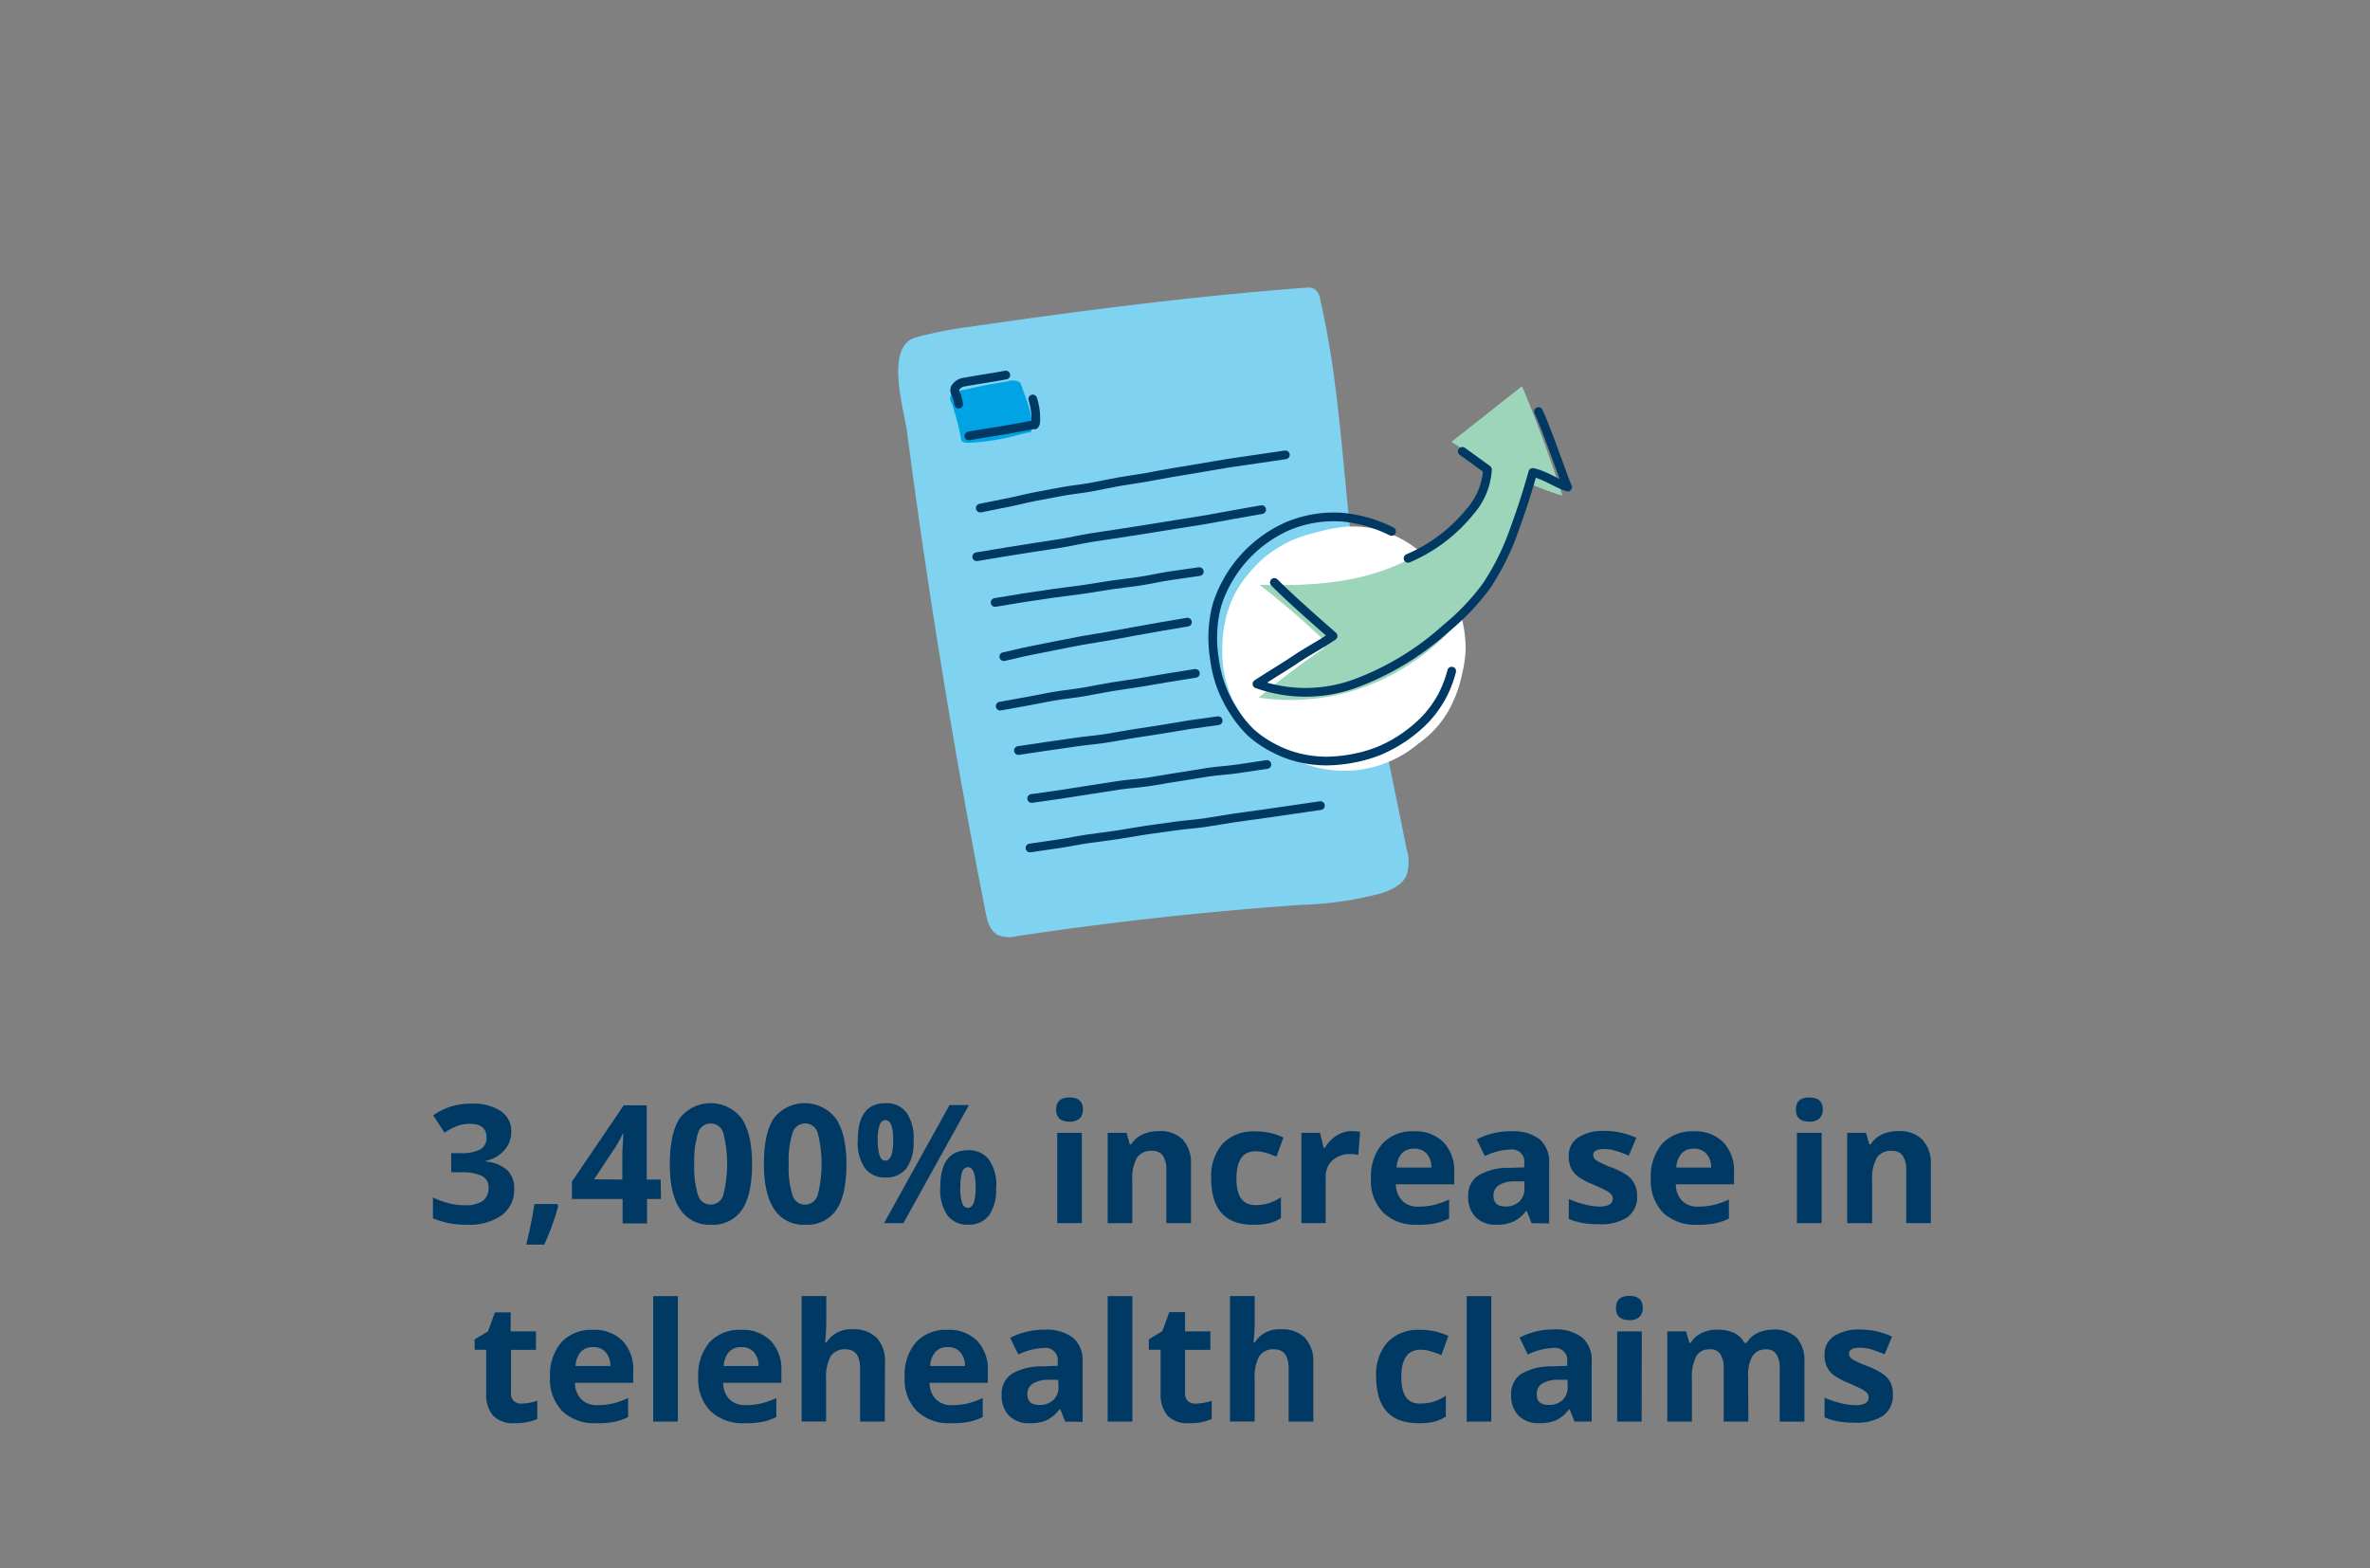 <svg id="Layer_1" data-name="Layer 1" xmlns="http://www.w3.org/2000/svg" viewBox="0 0 340 225"><rect x="0" y="0" width="340" height="225" fill="#808080" stroke="none"/><defs><style>.cls-1{fill:#003963;}.cls-2{fill:#80d2f1;}.cls-3{fill:none;stroke:#003963;stroke-linecap:round;stroke-linejoin:round;stroke-width:1.25px;}.cls-4{fill:#fff;}.cls-5{fill:#00a4e4;}.cls-6{fill:#9cd5ba;}</style></defs><path class="cls-1" d="M73.35,162.32a4,4,0,0,1-1,2.7,5,5,0,0,1-2.7,1.53v.07a5.42,5.42,0,0,1,3.11,1.24,3.49,3.49,0,0,1,1,2.67,4.54,4.54,0,0,1-1.77,3.81A8.15,8.15,0,0,1,67,175.7a12.29,12.29,0,0,1-4.89-.92v-3a11.25,11.25,0,0,0,2.16.81,9.07,9.07,0,0,0,2.34.31,4.55,4.55,0,0,0,2.62-.6,2.2,2.2,0,0,0,.85-1.94,1.75,1.75,0,0,0-1-1.69,7.18,7.18,0,0,0-3.1-.5H64.73v-2.74H66a6,6,0,0,0,2.88-.52,1.85,1.85,0,0,0,.91-1.76c0-1.28-.8-1.93-2.41-1.93a5.71,5.71,0,0,0-1.7.28,8.73,8.73,0,0,0-1.91,1L62.15,160a9.18,9.18,0,0,1,5.53-1.67,7.15,7.15,0,0,1,4.15,1.06A3.43,3.43,0,0,1,73.35,162.32Z"/><path class="cls-1" d="M80.08,173a35.55,35.55,0,0,1-2,5.55H75.5q.75-3.09,1.17-5.82h3.24Z"/><path class="cls-1" d="M94.82,172h-2v3.51h-3.5V172H82.05v-2.49l7.43-10.94h3.3v10.65h2Zm-5.54-2.78V166.3c0-.47,0-1.17.06-2.08s.07-1.44.09-1.59h-.09a14.24,14.24,0,0,1-1,1.86l-3.11,4.69Z"/><path class="cls-1" d="M107.89,167q0,4.44-1.46,6.57A5,5,0,0,1,102,175.7a5,5,0,0,1-4.42-2.2c-1-1.47-1.49-3.64-1.49-6.5s.48-5.19,1.45-6.61a5.62,5.62,0,0,1,8.89.1Q107.89,162.71,107.89,167Zm-8.29,0a13.06,13.06,0,0,0,.54,4.46,1.89,1.89,0,0,0,3.62,0,18.08,18.08,0,0,0,0-8.93,1.89,1.89,0,0,0-1.8-1.36,1.86,1.86,0,0,0-1.81,1.36A13,13,0,0,0,99.6,167Z"/><path class="cls-1" d="M121.43,167q0,4.44-1.45,6.57a5.06,5.06,0,0,1-4.48,2.13,5,5,0,0,1-4.42-2.2q-1.48-2.2-1.49-6.5,0-4.49,1.45-6.61a5.62,5.62,0,0,1,8.89.1Q121.43,162.71,121.43,167Zm-8.28,0a13.06,13.06,0,0,0,.54,4.46,1.84,1.84,0,0,0,1.81,1.35,1.89,1.89,0,0,0,1.81-1.36,18.24,18.24,0,0,0,0-8.93,1.88,1.88,0,0,0-3.61,0A13.27,13.27,0,0,0,113.15,167Z"/><path class="cls-1" d="M131.06,163.58a6.53,6.53,0,0,1-1,4,3.58,3.58,0,0,1-3,1.34,3.49,3.49,0,0,1-3-1.37,6.45,6.45,0,0,1-1-4c0-3.53,1.34-5.29,4-5.29a3.54,3.54,0,0,1,3,1.37A6.35,6.35,0,0,1,131.06,163.58Zm-5.14,0a6.67,6.67,0,0,0,.27,2.2q.25.72.84.72c.74,0,1.11-1,1.11-2.92s-.37-2.89-1.11-2.89c-.39,0-.67.24-.84.71A6.57,6.57,0,0,0,125.92,163.6ZM139,158.53l-9.4,16.94h-2.78l9.4-16.94Zm3.89,11.82a6.45,6.45,0,0,1-1,4,3.6,3.6,0,0,1-3,1.34,3.49,3.49,0,0,1-3-1.38,6.46,6.46,0,0,1-1-4q0-5.29,4-5.3a3.55,3.55,0,0,1,3,1.38A6.33,6.33,0,0,1,142.92,170.35Zm-5.13,0a6.8,6.8,0,0,0,.26,2.2q.25.72.84.72c.74,0,1.11-1,1.11-2.92s-.37-2.9-1.11-2.9q-.58,0-.84.72A6.58,6.58,0,0,0,137.79,170.37Z"/><path class="cls-1" d="M151.52,159.17c0-1.15.64-1.73,1.92-1.73s1.92.58,1.92,1.73a1.69,1.69,0,0,1-.48,1.28,2,2,0,0,1-1.44.46Q151.52,160.91,151.52,159.17Zm3.68,16.3h-3.53V162.52h3.53Z"/><path class="cls-1" d="M170.86,175.47h-3.53V167.9a3.66,3.66,0,0,0-.5-2.1,1.8,1.8,0,0,0-1.59-.7,2.39,2.39,0,0,0-2.14,1,6.13,6.13,0,0,0-.66,3.28v6.1h-3.53V162.52h2.7l.47,1.65h.2a3.7,3.7,0,0,1,1.63-1.42,5.51,5.51,0,0,1,2.35-.48,4.54,4.54,0,0,1,3.43,1.22,4.93,4.93,0,0,1,1.17,3.53Z"/><path class="cls-1" d="M179.76,175.7q-6,0-6-6.64a7.05,7.05,0,0,1,1.65-5,6.13,6.13,0,0,1,4.71-1.75,9.07,9.07,0,0,1,4,.88l-1,2.74a15.5,15.5,0,0,0-1.55-.55,4.8,4.8,0,0,0-1.44-.22c-1.84,0-2.75,1.31-2.75,3.92s.91,3.8,2.75,3.8a6.35,6.35,0,0,0,1.89-.27,7,7,0,0,0,1.74-.86v3a5.79,5.79,0,0,1-1.73.75A9.73,9.73,0,0,1,179.76,175.7Z"/><path class="cls-1" d="M193.93,162.27a5.6,5.6,0,0,1,1.19.11l-.26,3.31a4,4,0,0,0-1.05-.12,3.73,3.73,0,0,0-2.63.87,3.15,3.15,0,0,0-1,2.44v6.59H186.7V162.52h2.67l.53,2.17h.17a4.81,4.81,0,0,1,1.63-1.75A4,4,0,0,1,193.93,162.27Z"/><path class="cls-1" d="M203.33,175.7a6.67,6.67,0,0,1-4.88-1.73,6.52,6.52,0,0,1-1.77-4.89,7.21,7.21,0,0,1,1.63-5,5.83,5.83,0,0,1,4.5-1.78,5.69,5.69,0,0,1,4.28,1.57,5.9,5.9,0,0,1,1.53,4.32v1.71h-8.36a3.37,3.37,0,0,0,.9,2.35,3.1,3.1,0,0,0,2.34.85,9.85,9.85,0,0,0,2.21-.24,11.51,11.51,0,0,0,2.18-.78v2.73a8.29,8.29,0,0,1-2,.69A12.58,12.58,0,0,1,203.33,175.7Zm-.49-10.91a2.25,2.25,0,0,0-1.77.71,3.3,3.3,0,0,0-.72,2h5a2.91,2.91,0,0,0-.68-2A2.28,2.28,0,0,0,202.84,164.79Z"/><path class="cls-1" d="M219.72,175.47l-.69-1.76h-.09a5,5,0,0,1-1.84,1.55,5.92,5.92,0,0,1-2.46.44,4,4,0,0,1-2.93-1.07,4.07,4.07,0,0,1-1.08-3,3.39,3.39,0,0,1,1.45-3,8.37,8.37,0,0,1,4.35-1.09l2.24-.07v-.56a1.76,1.76,0,0,0-2-2,9.11,9.11,0,0,0-3.65.94l-1.17-2.39a10.52,10.52,0,0,1,5-1.17,6.2,6.2,0,0,1,4,1.13,4.2,4.2,0,0,1,1.39,3.46v8.63Zm-1.05-6-1.36,0a4.38,4.38,0,0,0-2.3.56,1.75,1.75,0,0,0-.75,1.55q0,1.5,1.71,1.5a2.73,2.73,0,0,0,2-.71,2.49,2.49,0,0,0,.73-1.88Z"/><path class="cls-1" d="M234.86,171.62a3.56,3.56,0,0,1-1.39,3,6.86,6.86,0,0,1-4.14,1,12.86,12.86,0,0,1-2.41-.19,9.82,9.82,0,0,1-1.86-.56V172a12,12,0,0,0,2.22.77,8.89,8.89,0,0,0,2.17.32c1.28,0,1.92-.38,1.92-1.12a.92.92,0,0,0-.26-.67,3.13,3.13,0,0,0-.87-.59c-.42-.22-1-.48-1.67-.78a10.48,10.48,0,0,1-2.2-1.15,3.27,3.27,0,0,1-1-1.23,4,4,0,0,1-.32-1.69,3.08,3.08,0,0,1,1.34-2.67,6.52,6.52,0,0,1,3.8-.95,10.77,10.77,0,0,1,4.55,1l-1.07,2.55a16.75,16.75,0,0,0-1.82-.68,5.62,5.62,0,0,0-1.72-.27c-1,0-1.57.28-1.57.85a1,1,0,0,0,.51.82,14.09,14.09,0,0,0,2.2,1,9.91,9.91,0,0,1,2.23,1.15,3.32,3.32,0,0,1,1,1.22A3.87,3.87,0,0,1,234.86,171.62Z"/><path class="cls-1" d="M243.48,175.7a6.68,6.68,0,0,1-4.89-1.73,6.51,6.51,0,0,1-1.76-4.89,7.21,7.21,0,0,1,1.62-5,5.83,5.83,0,0,1,4.5-1.78,5.69,5.69,0,0,1,4.28,1.57,5.9,5.9,0,0,1,1.53,4.32v1.71h-8.35a3.37,3.37,0,0,0,.89,2.35,3.1,3.1,0,0,0,2.34.85,9.79,9.79,0,0,0,2.21-.24,11.27,11.27,0,0,0,2.18-.78v2.73a8.29,8.29,0,0,1-2,.69A12.48,12.48,0,0,1,243.48,175.7Zm-.5-10.91a2.21,2.21,0,0,0-1.76.71,3.25,3.25,0,0,0-.73,2h5a3,3,0,0,0-.69-2A2.28,2.28,0,0,0,243,164.79Z"/><path class="cls-1" d="M257.64,159.17c0-1.15.64-1.73,1.93-1.73s1.92.58,1.92,1.73a1.69,1.69,0,0,1-.48,1.28,2,2,0,0,1-1.44.46C258.28,160.91,257.64,160.33,257.64,159.17Zm3.69,16.3h-3.54V162.52h3.54Z"/><path class="cls-1" d="M277,175.47h-3.53V167.9a3.66,3.66,0,0,0-.5-2.1,1.8,1.8,0,0,0-1.59-.7,2.38,2.38,0,0,0-2.14,1,6.13,6.13,0,0,0-.66,3.28v6.1H265V162.52h2.7l.47,1.65h.2a3.73,3.73,0,0,1,1.62-1.42,5.59,5.59,0,0,1,2.36-.48,4.54,4.54,0,0,1,3.43,1.22A4.93,4.93,0,0,1,277,167Z"/><path class="cls-1" d="M74.85,201.36a7.75,7.75,0,0,0,2.23-.41v2.63a8,8,0,0,1-3.25.59,4,4,0,0,1-3.08-1.07,4.66,4.66,0,0,1-1-3.22v-6.24H68.09v-1.49L70,191l1-2.73h2.26V191h3.63v2.65H73.31v6.24a1.36,1.36,0,0,0,.43,1.12A1.65,1.65,0,0,0,74.85,201.36Z"/><path class="cls-1" d="M85.56,204.17a6.68,6.68,0,0,1-4.89-1.73,6.5,6.5,0,0,1-1.76-4.88,7.17,7.17,0,0,1,1.63-5,5.8,5.8,0,0,1,4.5-1.78,5.67,5.67,0,0,1,4.27,1.57,5.9,5.9,0,0,1,1.53,4.32v1.71H82.49a3.37,3.37,0,0,0,.89,2.35,3.13,3.13,0,0,0,2.34.85,9.79,9.79,0,0,0,2.21-.24,11.27,11.27,0,0,0,2.18-.78v2.73a8.29,8.29,0,0,1-2,.69A12.48,12.48,0,0,1,85.56,204.17Zm-.5-10.91a2.21,2.21,0,0,0-1.76.71,3.25,3.25,0,0,0-.73,2h5a3,3,0,0,0-.69-2A2.28,2.28,0,0,0,85.06,193.26Z"/><path class="cls-1" d="M97.25,203.94H93.71v-18h3.54Z"/><path class="cls-1" d="M106.82,204.17a6.68,6.68,0,0,1-4.89-1.73,6.5,6.5,0,0,1-1.76-4.88,7.22,7.22,0,0,1,1.62-5,5.84,5.84,0,0,1,4.51-1.78,5.67,5.67,0,0,1,4.27,1.57,5.9,5.9,0,0,1,1.53,4.32v1.71h-8.35a3.37,3.37,0,0,0,.89,2.35,3.13,3.13,0,0,0,2.34.85,9.79,9.79,0,0,0,2.21-.24,11.27,11.27,0,0,0,2.18-.78v2.73a8.29,8.29,0,0,1-2,.69A12.48,12.48,0,0,1,106.82,204.17Zm-.5-10.91a2.21,2.21,0,0,0-1.76.71,3.25,3.25,0,0,0-.73,2h5a3,3,0,0,0-.69-2A2.28,2.28,0,0,0,106.32,193.26Z"/><path class="cls-1" d="M126.93,203.94h-3.54v-7.57c0-1.87-.69-2.8-2.08-2.8a2.37,2.37,0,0,0-2.14,1,6.14,6.14,0,0,0-.66,3.26v6.1H115v-18h3.54v3.67c0,.29,0,1-.09,2l-.08,1h.19a4.11,4.11,0,0,1,3.75-1.9,4.61,4.61,0,0,1,3.47,1.23,4.91,4.91,0,0,1,1.18,3.52Z"/><path class="cls-1" d="M136.43,204.17a6.68,6.68,0,0,1-4.89-1.73,6.5,6.5,0,0,1-1.76-4.88,7.17,7.17,0,0,1,1.63-5,5.8,5.8,0,0,1,4.5-1.78,5.67,5.67,0,0,1,4.27,1.57,5.9,5.9,0,0,1,1.53,4.32v1.71h-8.35a3.37,3.37,0,0,0,.89,2.35,3.13,3.13,0,0,0,2.34.85,9.79,9.79,0,0,0,2.21-.24,11.27,11.27,0,0,0,2.18-.78v2.73a8.29,8.29,0,0,1-2,.69A12.48,12.48,0,0,1,136.43,204.17Zm-.5-10.91a2.21,2.21,0,0,0-1.76.71,3.25,3.25,0,0,0-.73,2h5a3,3,0,0,0-.69-2A2.28,2.28,0,0,0,135.93,193.26Z"/><path class="cls-1" d="M152.81,203.94l-.69-1.76H152a5.25,5.25,0,0,1-1.83,1.56,6,6,0,0,1-2.47.43,3.93,3.93,0,0,1-2.93-1.07,4.06,4.06,0,0,1-1.07-3,3.41,3.41,0,0,1,1.44-3,8.29,8.29,0,0,1,4.35-1.08l2.25-.08v-.56a1.76,1.76,0,0,0-2-2,9.11,9.11,0,0,0-3.65.94l-1.17-2.39a10.52,10.52,0,0,1,5-1.17,6.17,6.17,0,0,1,4,1.14,4.19,4.19,0,0,1,1.39,3.45v8.63Zm-1-6-1.37,0a4.4,4.4,0,0,0-2.3.56,1.75,1.75,0,0,0-.75,1.55c0,1,.57,1.5,1.72,1.5a2.73,2.73,0,0,0,2-.71,2.49,2.49,0,0,0,.74-1.88Z"/><path class="cls-1" d="M162.45,203.94h-3.54v-18h3.54Z"/><path class="cls-1" d="M171.61,201.36a7.63,7.63,0,0,0,2.22-.41v2.63a8,8,0,0,1-3.24.59,4,4,0,0,1-3.09-1.07,4.71,4.71,0,0,1-1-3.22v-6.24h-1.69v-1.49l1.94-1.19,1-2.73h2.26V191h3.63v2.65h-3.63v6.24a1.39,1.39,0,0,0,.42,1.12A1.67,1.67,0,0,0,171.61,201.36Z"/><path class="cls-1" d="M188.41,203.94h-3.54v-7.57c0-1.87-.69-2.8-2.08-2.8a2.37,2.37,0,0,0-2.14,1,6.14,6.14,0,0,0-.66,3.26v6.1h-3.54v-18H180v3.67c0,.29,0,1-.08,2l-.09,1H180a4.11,4.11,0,0,1,3.75-1.9,4.61,4.61,0,0,1,3.47,1.23,4.91,4.91,0,0,1,1.18,3.52Z"/><path class="cls-1" d="M203.47,204.17q-6,0-6.05-6.64a7.05,7.05,0,0,1,1.65-5,6.12,6.12,0,0,1,4.71-1.75,9.07,9.07,0,0,1,4,.88l-1,2.74a15.5,15.5,0,0,0-1.55-.55,4.8,4.8,0,0,0-1.44-.22q-2.76,0-2.76,3.92t2.76,3.8a6.35,6.35,0,0,0,1.89-.27,6.7,6.7,0,0,0,1.74-.86v3a5.79,5.79,0,0,1-1.73.75A9.73,9.73,0,0,1,203.47,204.17Z"/><path class="cls-1" d="M213.94,203.94h-3.53v-18h3.53Z"/><path class="cls-1" d="M225.87,203.94l-.68-1.76h-.09a5.27,5.27,0,0,1-1.84,1.56,5.93,5.93,0,0,1-2.46.43,4,4,0,0,1-2.94-1.07,4.1,4.1,0,0,1-1.07-3,3.41,3.41,0,0,1,1.44-3,8.31,8.31,0,0,1,4.35-1.08l2.25-.08v-.56a1.76,1.76,0,0,0-2-2,9.07,9.07,0,0,0-3.65.94L218,191.89a10.51,10.51,0,0,1,4.95-1.17,6.17,6.17,0,0,1,4,1.14,4.17,4.17,0,0,1,1.39,3.45v8.63Zm-1-6-1.37,0a4.36,4.36,0,0,0-2.29.56,1.75,1.75,0,0,0-.75,1.55q0,1.5,1.71,1.5a2.75,2.75,0,0,0,2-.71,2.49,2.49,0,0,0,.73-1.88Z"/><path class="cls-1" d="M231.83,187.64c0-1.15.64-1.73,1.92-1.73s1.92.58,1.92,1.73a1.69,1.69,0,0,1-.48,1.28,2,2,0,0,1-1.44.46Q231.83,189.38,231.83,187.64Zm3.68,16.3H232V191h3.53Z"/><path class="cls-1" d="M250.82,203.94h-3.54v-7.57a3.75,3.75,0,0,0-.47-2.1,1.63,1.63,0,0,0-1.47-.7,2.13,2.13,0,0,0-2,1,6.47,6.47,0,0,0-.62,3.27v6.1h-3.53V191h2.7l.47,1.65h.2a3.57,3.57,0,0,1,1.51-1.39,4.83,4.83,0,0,1,2.26-.51c1.93,0,3.25.64,3.93,1.9h.32a3.48,3.48,0,0,1,1.53-1.4,5.17,5.17,0,0,1,2.29-.5,4.52,4.52,0,0,1,3.33,1.13,5,5,0,0,1,1.13,3.62v8.45h-3.54v-7.57a3.84,3.84,0,0,0-.47-2.1,1.66,1.66,0,0,0-1.48-.7,2.2,2.2,0,0,0-1.94.93,5.25,5.25,0,0,0-.64,2.94Z"/><path class="cls-1" d="M271.55,200.09a3.58,3.58,0,0,1-1.38,3,6.9,6.9,0,0,1-4.14,1,12.72,12.72,0,0,1-2.41-.19,9.7,9.7,0,0,1-1.87-.56V200.5a11.78,11.78,0,0,0,2.22.77,9,9,0,0,0,2.17.32c1.28,0,1.93-.37,1.93-1.12a.92.92,0,0,0-.26-.67,3.46,3.46,0,0,0-.88-.59c-.42-.22-1-.48-1.67-.77a10.78,10.78,0,0,1-2.19-1.16,3.27,3.27,0,0,1-1-1.23,3.86,3.86,0,0,1-.32-1.69,3.06,3.06,0,0,1,1.34-2.67,6.49,6.49,0,0,1,3.79-.95,10.74,10.74,0,0,1,4.55,1l-1.06,2.55c-.65-.28-1.26-.5-1.82-.68a5.63,5.63,0,0,0-1.73-.27c-1,0-1.56.28-1.56.85a1,1,0,0,0,.5.82,13.43,13.43,0,0,0,2.21,1,10,10,0,0,1,2.22,1.15,3.3,3.3,0,0,1,1.05,1.23A3.79,3.79,0,0,1,271.55,200.09Z"/><path class="cls-2" d="M131.36,48.41A56.69,56.69,0,0,1,139,46.9c16-2.32,32.24-4.43,48.41-5.63a2.1,2.1,0,0,1,1,.09A2.14,2.14,0,0,1,189.4,43c2.75,11.75,3.25,24.81,4.73,36.79,1.75,14.12,4.85,28,7.66,42a6.21,6.21,0,0,1,0,3.77c-.64,1.42-2.22,2.15-3.71,2.61a50.28,50.28,0,0,1-11.41,1.64q-20.49,1.44-40.81,4.49a4.38,4.38,0,0,1-2.71-.16c-1.14-.6-1.51-2-1.76-3.29Q134.65,96.6,130.13,62C129.69,58.66,126.88,49.71,131.36,48.41Z"/><path class="cls-3" d="M140.63,72.89c1.32-.26,2.63-.54,3.94-.79s2.62-.61,3.93-.86l3.95-.74c1.32-.24,2.66-.36,4-.6s2.63-.54,3.95-.77,2.65-.41,4-.64,2.63-.51,4-.73,2.65-.44,4-.66,2.64-.47,4-.68,2.66-.37,4-.58,2.66-.38,4-.59"/><path class="cls-3" d="M140.12,79.87l4.08-.68c1.37-.23,2.73-.43,4.1-.65s2.73-.4,4.09-.63,2.71-.55,4.08-.77,2.73-.4,4.09-.62,2.74-.42,4.1-.64,2.73-.44,4.09-.66,2.73-.43,4.09-.65,2.72-.52,4.08-.74,2.72-.5,4.08-.72"/><path class="cls-3" d="M142.76,86.43c1.4-.21,2.79-.48,4.17-.69l4.19-.62c1.4-.21,2.81-.34,4.2-.55s2.78-.45,4.18-.66,2.79-.34,4.19-.56,2.76-.54,4.17-.75,2.78-.39,4.19-.6"/><path class="cls-3" d="M144,94.2c1.26-.25,2.49-.6,3.74-.84l3.76-.75c1.26-.24,2.51-.5,3.76-.73s2.52-.4,3.78-.63,2.5-.47,3.76-.69l3.77-.67,3.78-.64"/><path class="cls-3" d="M143.49,101.3c1.34-.22,2.66-.49,4-.72s2.64-.53,4-.75,2.67-.34,4-.57,2.64-.51,4-.73,2.66-.39,4-.61l4-.68,4-.64"/><path class="cls-3" d="M146.1,107.67l4.1-.61c1.37-.21,2.74-.39,4.1-.59s2.75-.31,4.11-.51,2.71-.48,4.08-.69l4.09-.63c1.36-.2,2.71-.47,4.08-.68s2.73-.36,4.1-.57"/><path class="cls-3" d="M148,114.55c1.42-.21,2.82-.39,4.22-.6s2.81-.45,4.21-.66l4.22-.65c1.4-.2,2.83-.28,4.23-.49s2.8-.49,4.21-.69,2.79-.47,4.2-.68,2.83-.27,4.24-.48l4.22-.63"/><path class="cls-3" d="M147.76,121.65l4.17-.61c1.39-.2,2.76-.5,4.15-.7s2.78-.37,4.17-.57,2.77-.48,4.16-.68,2.78-.38,4.17-.58,2.79-.28,4.18-.48,2.77-.46,4.16-.67,2.78-.37,4.17-.58l4.17-.6,4.17-.61"/><path class="cls-4" d="M175.35,93a17.75,17.75,0,0,1,.41-3.85A16.63,16.63,0,0,1,177,85.48a16,16,0,0,1,2.17-3.22,17,17,0,0,1,2.77-2.73,19.6,19.6,0,0,1,3.35-2A22.78,22.78,0,0,1,189,76.33a23.23,23.23,0,0,1,3.8-.74,13.85,13.85,0,0,1,3.93.18A14.51,14.51,0,0,1,200.42,77a15.81,15.81,0,0,1,3.3,2.14,18,18,0,0,1,2.77,2.81,20.08,20.08,0,0,1,3.31,7.14,18.45,18.45,0,0,1,.46,3.94,17.72,17.72,0,0,1-.56,3.87,16.56,16.56,0,0,1-1.22,3.7,14.3,14.3,0,0,1-4.9,6,16.48,16.48,0,0,1-18.38,2.09,16.1,16.1,0,0,1-6.1-4.79,17,17,0,0,1-2.15-3.28,16.32,16.32,0,0,1-1.6-7.6Z"/><path class="cls-5" d="M137.82,62.64c.06.23,0,.51.2.68s.77.22,1.18.2a32.72,32.72,0,0,0,5-.67c1.12-.24,2.22-.57,3.34-.81.09,0,.21.06.28,0a.66.66,0,0,0,.18-.35c.22-2-.61-4-1.3-5.88-.12-.34-.17-.77-.46-1a2,2,0,0,0-1.65-.11c-1.12.21-2.26.38-3.39.6s-2.23.5-3.36.71c-.52.1-1.24.24-1.46.79s.07.85.23,1.24A40.16,40.16,0,0,1,137.82,62.64Z"/><path class="cls-3" d="M208.26,96.28a16.64,16.64,0,0,1-1.43,3.68,16.34,16.34,0,0,1-2.32,3.2,20.27,20.27,0,0,1-6.46,4.47,19.89,19.89,0,0,1-3.78,1.13,21.31,21.31,0,0,1-3.94.42,16.74,16.74,0,0,1-3.94-.47,15.57,15.57,0,0,1-3.71-1.41,15.31,15.31,0,0,1-3.27-2.25,16.62,16.62,0,0,1-2.48-3.11,17.75,17.75,0,0,1-1.77-3.54,18.1,18.1,0,0,1-.93-3.84,19.2,19.2,0,0,1-.23-4,17.57,17.57,0,0,1,.62-3.87,18.49,18.49,0,0,1,10.21-11.25,17.81,17.81,0,0,1,3.78-1.07,17.49,17.49,0,0,1,3.91-.18,19.68,19.68,0,0,1,7.11,2.05"/><path class="cls-3" d="M139,62.54c.32-.07,2.44-.41,4.57-.76s4.23-.75,4.56-.82c.08,0,.23,0,.29,0a.69.69,0,0,0,.16-.38,9.31,9.31,0,0,0-.42-3.34"/><path class="cls-3" d="M144.29,53.8c-1.94.37-3.91.64-5.85,1a1.81,1.81,0,0,0-1.42.88c-.18.43.11.81.26,1.2a10.12,10.12,0,0,1,.25,1.09"/><path class="cls-6" d="M202.27,80.15c3.45-1.85,11.76-8.45,10.94-13.43-.88-.48-3.49-2.45-5-3.32l10.14-8q3.23,7.73,5.79,15.68c-1.66-.36-5.86-2.23-5.29-1.81,0,0-.19,1-.2,1-2.59,10.28-7.8,19.43-16.27,24.92a31,31,0,0,1-21.82,4.89c2.94-2.46,6-4.77,9.15-6.94a.88.88,0,0,0,.17-1.35,113.06,113.06,0,0,0-9.2-7.9c7.39.22,15-.21,21.62-3.75"/><path class="cls-3" d="M182.82,83.56c2.53,2.52,5.74,5.32,8.42,7.68-2.38,1.6-3.25,1.92-5.63,3.52-1.14.77-4.15,2.6-5.28,3.36a20.75,20.75,0,0,0,14.42-.19A40.39,40.39,0,0,0,207.5,90.1a33.45,33.45,0,0,0,5.72-6,36.2,36.2,0,0,0,4.15-8.47q1.42-3.87,2.52-7.85c1.77.37,3.27,1.52,5,2.09-.41-.76-2.94-8.2-4.18-10.83"/><path class="cls-3" d="M209.78,64.75l3.61,2.61a10,10,0,0,1-2.58,6.12A22.93,22.93,0,0,1,202,80.1"/></svg>